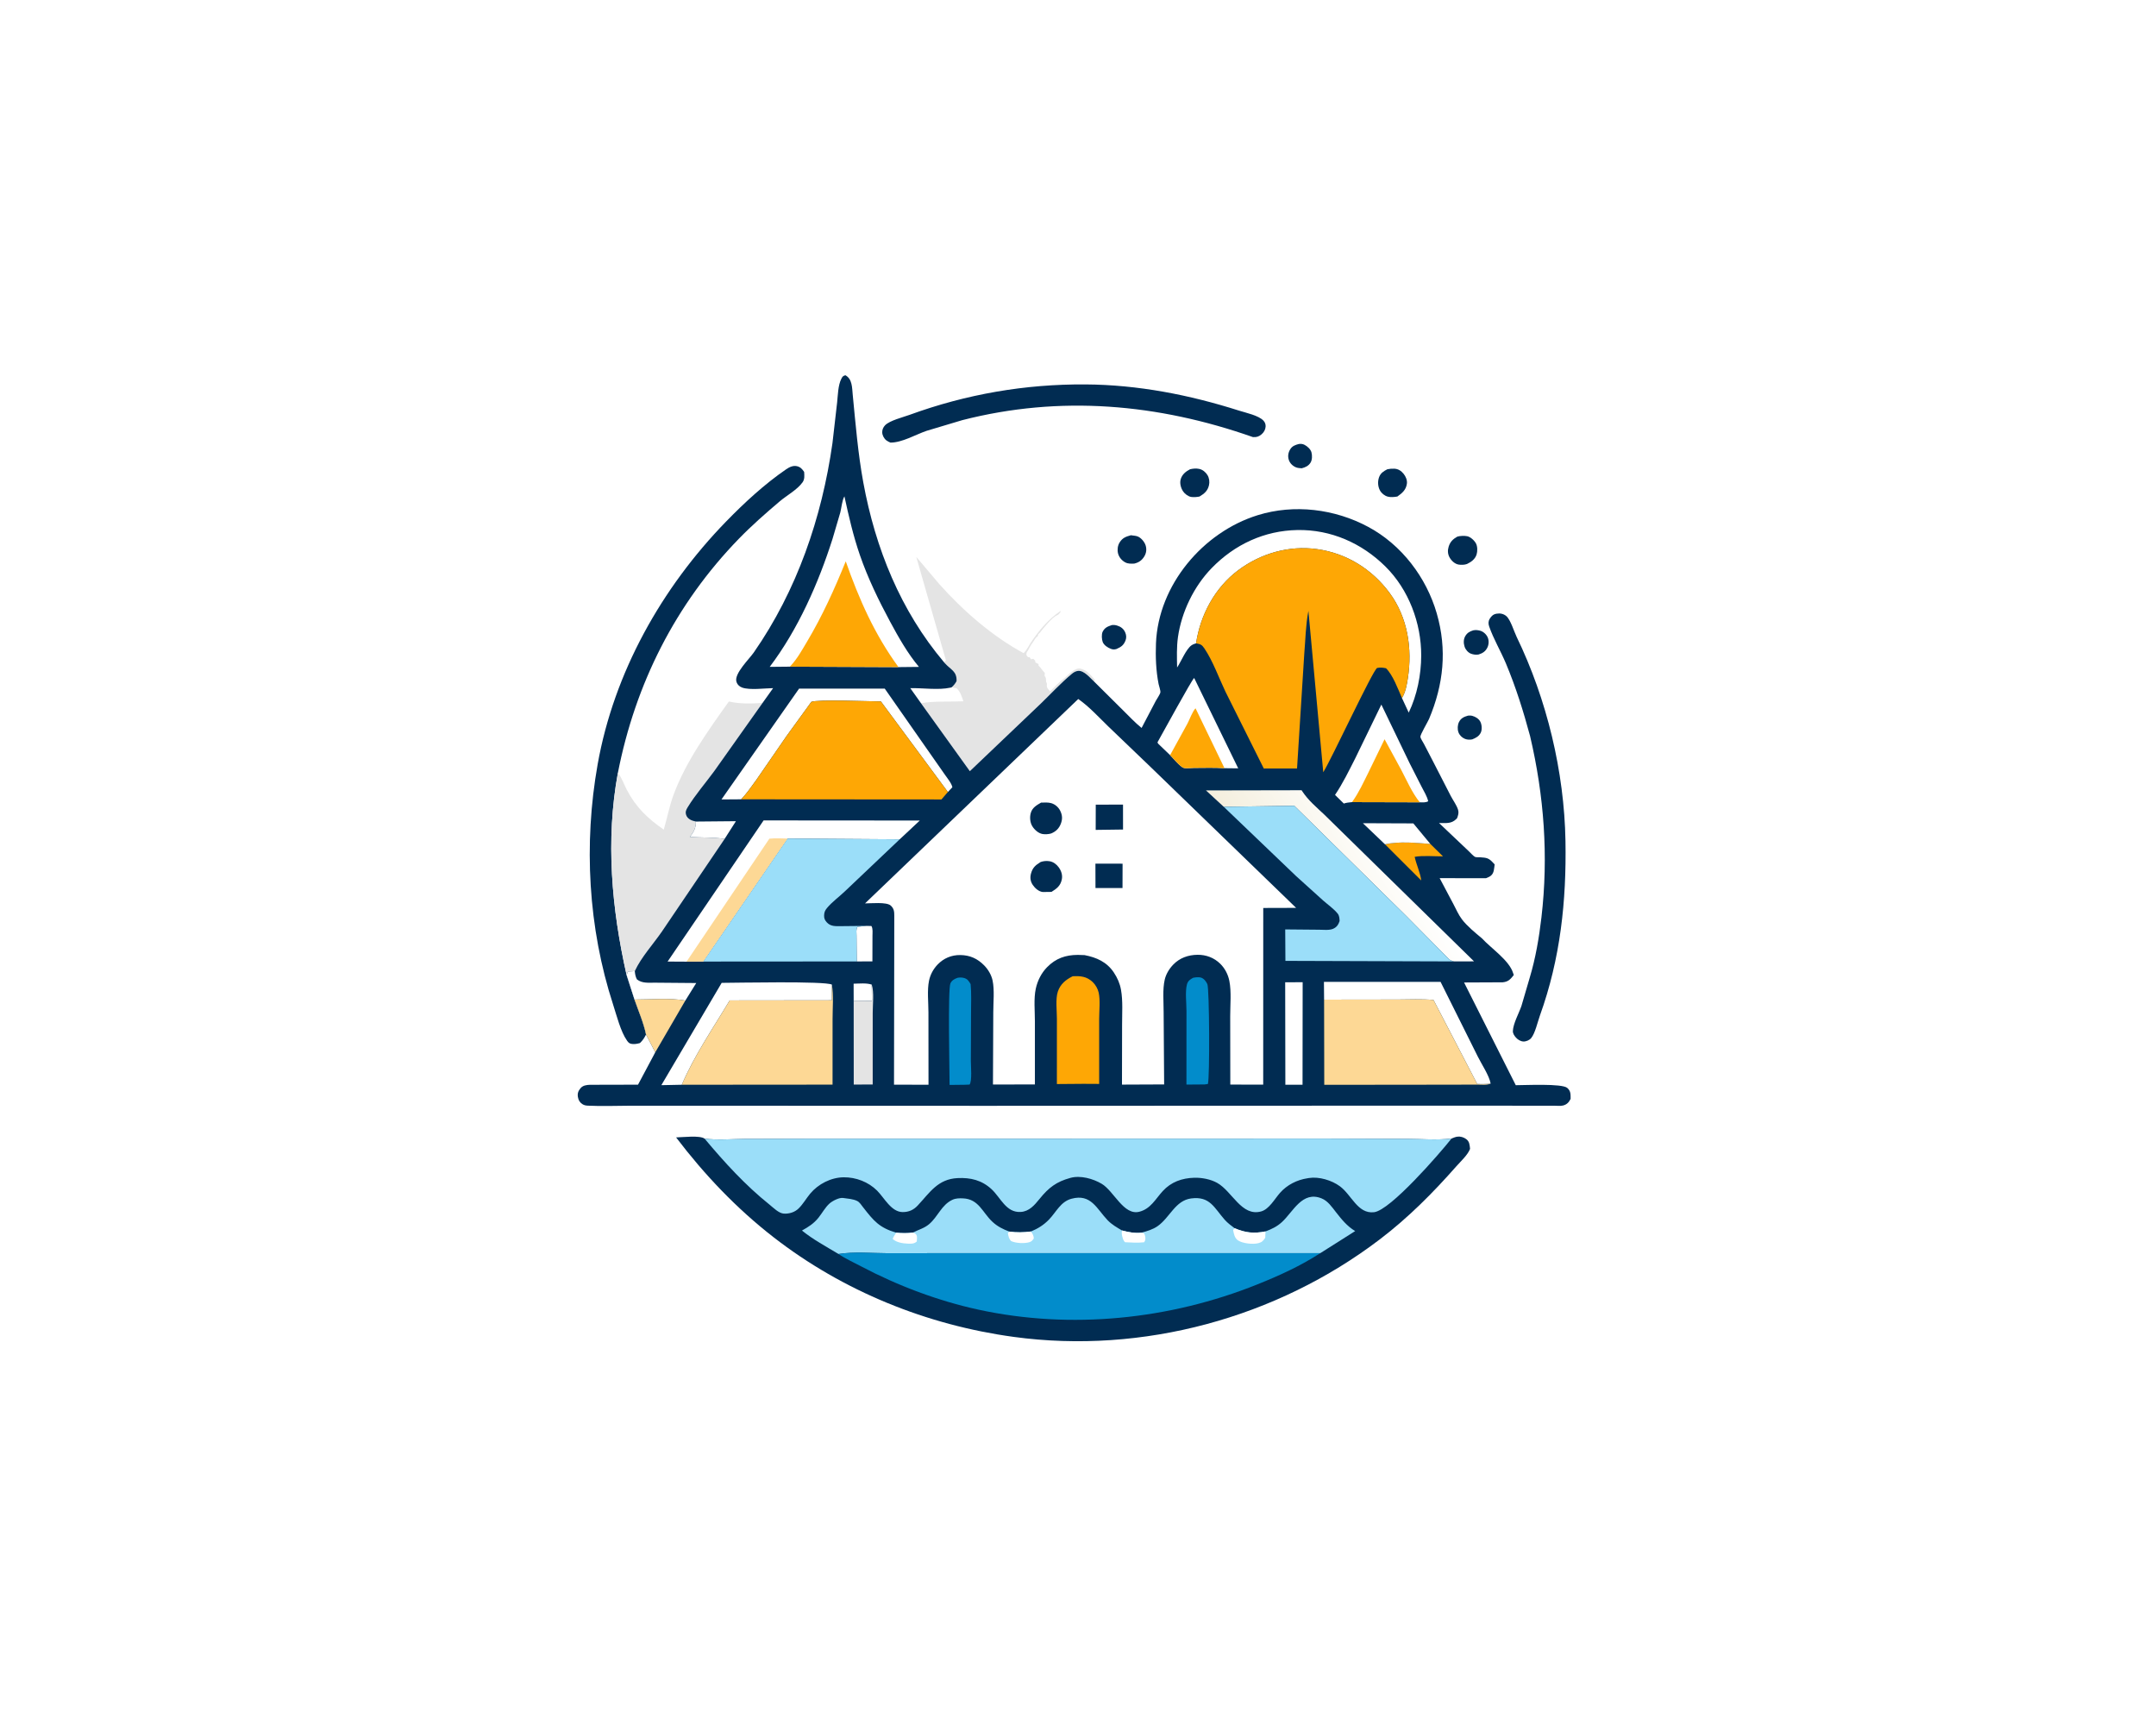 <svg version="1.1" xmlns="http://www.w3.org/2000/svg" style="display: block;" viewBox="0 0 2048 1638" width="1280" height="1024">
<defs>
	<linearGradient id="Gradient1" gradientUnits="userSpaceOnUse" x1="1226.66" y1="862.411" x2="1318.34" y2="799.589">
		<stop class="stop0" offset="0" stop-opacity="1" stop-color="rgb(244,239,222)"/>
		<stop class="stop1" offset="1" stop-opacity="1" stop-color="rgb(255,255,255)"/>
	</linearGradient>
</defs>
<path transform="translate(0,0)" fill="rgb(255,255,255)" d="M -0 -0 L 2048 0 L 2048 1638 L -0 1638 L -0 -0 z"/>
<path transform="translate(0,0)" fill="rgb(1,44,82)" d="M 1233.8 421.5 C 1235.84 421.318 1237.21 421.318 1239.09 422.25 C 1241.79 423.593 1244.93 426.416 1245.76 429.406 C 1246.55 432.243 1246.5 436.475 1244.99 439.051 C 1243.1 442.279 1239.97 443.693 1236.5 444.574 C 1234.62 444.459 1232.67 444.344 1230.91 443.608 C 1227.85 442.326 1225.27 439.751 1224.24 436.57 C 1223.11 433.08 1223.7 429.596 1225.61 426.509 C 1227.57 423.351 1230.37 422.412 1233.8 421.5 z"/>
<path transform="translate(0,0)" fill="rgb(1,44,82)" d="M 1394.52 679.5 C 1395.98 679.382 1397.18 679.349 1398.62 679.737 C 1401.68 680.561 1404.84 682.526 1406.27 685.452 C 1407.63 688.237 1407.97 692.828 1406.6 695.662 C 1404.91 699.162 1401.94 700.666 1398.5 702.047 C 1396.22 702.533 1393.69 702.437 1391.5 701.547 C 1388.76 700.434 1386.36 698.071 1385.37 695.276 C 1384.31 692.283 1384.51 688.375 1385.93 685.537 C 1387.77 681.857 1390.76 680.575 1394.52 679.5 z"/>
<path transform="translate(0,0)" fill="rgb(1,44,82)" d="M 1056.14 593.5 C 1057.99 593.295 1059.37 593.415 1061.16 593.953 C 1064.67 595.003 1067.31 597.007 1068.82 600.405 C 1069.93 602.912 1070.13 605.512 1069.17 608.034 C 1067.42 612.627 1064.9 614.347 1060.5 616.244 C 1058.48 616.771 1057.32 616.816 1055.31 616.096 C 1052.35 615.035 1048.64 612.633 1047.47 609.556 C 1046.55 607.135 1046.22 602.236 1047.42 599.829 C 1049.41 595.835 1052.26 594.81 1056.14 593.5 z"/>
<path transform="translate(0,0)" fill="rgb(1,44,82)" d="M 1399.42 598.5 C 1401.69 598.002 1403.89 598.254 1406.12 598.868 C 1409.11 599.692 1411.99 602.404 1413.21 605.263 C 1414.49 608.273 1414.29 612.058 1412.82 614.958 C 1410.97 618.62 1408.29 620.267 1404.5 621.451 C 1402.23 621.91 1399.38 621.494 1397.23 620.655 C 1394.48 619.581 1392.1 616.778 1391.22 614 C 1390.16 610.702 1390.1 607.055 1391.87 604 C 1393.72 600.831 1396.03 599.563 1399.42 598.5 z"/>
<path transform="translate(0,0)" fill="rgb(1,44,82)" d="M 1074.35 508.148 L 1075.33 508.323 C 1077.06 508.571 1078.84 508.658 1080.5 509.248 C 1083.85 510.444 1087.17 514.444 1088.22 517.76 C 1089.4 521.472 1088.92 525.201 1086.84 528.491 C 1084.5 532.191 1081.68 534.061 1077.5 535.085 C 1074.64 535.23 1071.63 535.363 1069 534.002 C 1065.6 532.24 1062.85 528.972 1061.98 525.215 C 1061.21 521.901 1061.7 517.99 1063.49 515.088 C 1066.27 510.571 1069.52 509.492 1074.35 508.148 z"/>
<path transform="translate(0,0)" fill="rgb(1,44,82)" d="M 1317.86 445.5 C 1319.95 445.038 1322.36 444.863 1324.5 444.968 C 1328.19 445.148 1331.02 447.007 1333.29 449.809 C 1335.37 452.38 1336.89 455.923 1336.41 459.281 C 1335.57 465.119 1331.88 468.236 1327.39 471.388 C 1324.61 471.9 1320.97 472.236 1318.24 471.495 C 1315.18 470.667 1312.33 468.348 1310.82 465.578 C 1308.79 461.884 1308.55 456.974 1309.99 453.053 C 1311.43 449.135 1314.3 447.311 1317.86 445.5 z"/>
<path transform="translate(0,0)" fill="rgb(1,44,82)" d="M 1130.44 445.5 C 1133.39 444.838 1136.13 444.534 1139.13 445.162 C 1142.4 445.845 1145.29 448.248 1147.01 451.077 C 1148.72 453.907 1149.18 457.592 1148.4 460.784 C 1147.08 466.205 1143.91 468.693 1139.42 471.411 C 1136.99 471.899 1133.94 472.184 1131.5 471.789 C 1128.63 471.324 1125.42 468.878 1123.83 466.5 C 1121.71 463.337 1120.47 458.792 1121.53 455.071 C 1122.84 450.447 1126.35 447.62 1130.44 445.5 z"/>
<path transform="translate(0,0)" fill="rgb(1,44,82)" d="M 1384.29 509.5 C 1386.82 508.696 1391.05 508.578 1393.66 509.085 C 1396.85 509.707 1400.53 513.152 1402.03 515.954 C 1403.54 518.777 1403.57 523.439 1402.62 526.446 C 1401.19 530.953 1397.56 533.537 1393.5 535.486 C 1391.14 536.348 1387.97 536.448 1385.5 536.026 C 1381.82 535.397 1378.62 532.278 1376.89 529.106 C 1375.15 525.917 1375.03 522.451 1376.09 519.02 C 1377.52 514.415 1380.19 511.797 1384.29 509.5 z"/>
<path transform="translate(0,0)" fill="rgb(1,44,82)" d="M 845.837 420.174 C 844.527 419.588 843.119 418.966 841.981 418.08 C 839.75 416.342 838.127 413.333 838.033 410.5 C 837.949 407.976 838.967 405.615 840.686 403.795 C 844.994 399.235 857.872 396.056 864.009 393.822 C 918.042 374.152 973.706 364.54 1031.16 364.92 C 1080.97 365.25 1129.66 374.757 1177 389.812 C 1183.55 391.894 1195.61 394.385 1200.2 399.353 C 1201.66 400.93 1202.37 402.887 1202.21 405.051 C 1202 407.992 1200.55 410.444 1198.33 412.348 C 1196 414.354 1193.75 415.135 1190.7 414.953 L 1189.98 414.888 C 1099.97 383.255 1007.2 374.999 914.107 398.849 L 880.124 409.016 C 869.62 412.629 856.928 420.216 845.837 420.174 z"/>
<path transform="translate(0,0)" fill="rgb(1,44,82)" d="M 1453.44 698.938 C 1447.06 675.297 1439.99 652.648 1430.52 630.026 C 1425.63 618.34 1418.62 606.577 1414.54 594.717 C 1413.67 592.198 1413.7 589.735 1415.14 587.448 C 1416.8 584.801 1418.46 583.229 1421.57 582.69 C 1424.93 582.105 1428.21 582.709 1430.87 584.973 C 1434.87 588.394 1438.19 599.582 1440.67 604.704 C 1469.34 663.895 1485.92 732.709 1487.05 798.556 C 1488.04 855.731 1482.24 910.296 1462.78 964.338 C 1460.7 970.131 1458.2 981.358 1454.43 985.828 C 1452.78 987.779 1449.61 989.127 1447.06 989.016 C 1444.36 988.898 1441.64 987.181 1439.91 985.182 C 1438.4 983.432 1436.98 981.381 1437.09 979 C 1437.42 971.85 1442.85 962.15 1445.23 955.253 L 1453.11 928.358 C 1458.69 909.821 1462.01 890.186 1464.24 871 C 1470.99 813.042 1466.76 755.679 1453.44 698.938 z"/>
<path transform="translate(0,0)" fill="rgb(228,228,228)" d="M 896.716 628.769 L 898.541 627 L 870.365 528.716 L 892.172 554.496 C 914.916 579.967 942.189 603.784 972.284 620.154 C 975.176 617.65 977.226 613.025 979.392 609.829 C 987.274 598.197 995.767 588 1007.5 580.052 C 1007.5 581.483 1006.67 582.068 1005.69 583.083 C 1004.81 583.989 1005.15 583.671 1003.89 584.234 C 999.465 586.205 990.911 596.611 988 600.5 L 986 602.5 L 985.995 603.75 L 985.366 604.29 C 983.72 605.726 983.214 606.356 982.25 608.25 L 981 610 C 979.115 612.645 977.789 615.227 976.245 618 L 975.5 619 C 974.988 619.912 974.995 621.007 974.995 622.005 L 976.5 624 L 977.995 624.005 L 979.5 626 L 981.5 625.51 C 982.973 626.983 983.485 626.816 983.5 629 L 986.49 630.5 L 986.5 632 C 989.066 634.386 990.171 636.67 992.49 639 L 992.25 641.75 C 994.532 644.05 992.69 646.291 994.49 649 C 994.223 652.268 994.208 652.619 996.302 655.094 L 997.51 656.5 L 998.292 655.688 C 1001.81 652.088 1006.09 647.761 1010.04 644.721 C 1014.98 640.925 1017.1 637.192 1023.25 635.005 C 1025.76 634.11 1029.21 635.711 1031.46 637.015 C 1033.05 637.939 1034.23 639.217 1035.5 640.51 L 1036.46 641.445 L 1040.09 645.555 L 1039.29 647.143 C 1035.32 643.551 1029.73 636.436 1024.03 637.007 C 1021.81 637.23 1019.87 638.401 1018.19 639.8 C 1007.81 648.429 998.246 658.8 988.523 668.187 L 921.261 732.265 L 874.85 667.706 L 864.691 653.423 C 876.764 653.121 891.463 655.447 903.007 652.876 L 903.874 652.66 C 906.032 650.802 907.244 649.232 908.637 646.756 C 909.092 637.208 903.102 636.002 897.464 629.629 L 896.716 628.769 z"/>
<path transform="translate(0,0)" fill="rgb(255,255,255)" d="M 903.874 652.66 L 908.602 653.5 C 912.255 656.616 913.596 661.472 915.139 665.895 C 902.202 666.447 887.545 665.506 874.85 667.706 L 864.691 653.423 C 876.764 653.121 891.463 655.447 903.007 652.876 L 903.874 652.66 z"/>
<path transform="translate(0,0)" fill="rgb(1,44,82)" d="M 613.661 982.345 C 612.065 985.671 610.553 987.953 607.875 990.5 C 605.312 991.176 603.175 991.642 600.505 991.367 C 598.116 991.121 597.072 990.268 595.67 988.281 C 589.507 979.552 585.782 964.377 582.431 954.083 C 558.679 881.116 554.288 801.249 567.703 725.809 C 583.197 638.68 628.459 558.105 689.789 495.081 C 707.135 477.256 726.271 459.567 746.83 445.493 C 749.816 443.449 753.384 441.709 757.086 442.594 C 760.395 443.384 762.003 445.299 763.855 448 C 764.091 451.471 764.483 454.915 762.347 457.915 C 757.372 464.905 747.274 470.384 740.671 475.986 C 727.26 487.365 714.119 498.866 701.855 511.5 C 641.656 573.514 603.562 649.222 586.95 733.781 C 575.163 797.961 580.992 862.649 595.197 925.849 L 602.7 949.165 C 606.442 959.964 611.387 971.177 613.661 982.345 z"/>
<path transform="translate(0,0)" fill="rgb(228,228,228)" d="M 630.515 787.773 C 633.784 776.669 635.839 765.355 639.887 754.467 C 651.636 722.87 672.849 693.409 692.356 666.099 C 703.167 668.476 713.403 668.168 724.373 667.439 L 678.459 732.2 C 670.228 743.452 660.503 754.61 653.277 766.451 C 651.813 768.849 650.901 770.654 651.647 773.5 C 652.253 775.812 653.957 777.427 656.017 778.497 C 657.584 779.31 659.336 779.717 661.046 780.109 C 661.038 786.149 659.031 790.107 655.193 794.71 C 665.869 795.472 677.86 794.938 688.303 796.602 L 628.754 884.548 C 620.518 896.506 608.912 909.18 602.99 922.148 L 596.5 922.577 L 595.197 925.849 C 580.992 862.649 575.163 797.961 586.95 733.781 L 587.679 734.799 C 591.104 739.627 592.712 744.797 595.423 749.978 C 604.112 766.582 615.211 777.172 630.515 787.773 z"/>
<path transform="translate(0,0)" fill="rgb(1,44,82)" d="M 1378.8 1081.2 C 1380.59 1080.44 1382.57 1079.62 1384.5 1079.38 C 1387.32 1079.03 1390.38 1079.98 1392.66 1081.63 C 1395.96 1084.02 1395.99 1087.19 1396.42 1091 C 1394.12 1096.92 1387.67 1102.69 1383.44 1107.49 C 1361.06 1132.89 1337.68 1156.39 1310.71 1176.93 C 1212.67 1251.58 1085.31 1286.23 962.994 1269.59 C 880.354 1258.35 800.836 1226.19 734.794 1174.91 C 699.609 1147.6 669.147 1115.51 642.232 1080.11 C 648.562 1079.98 664.748 1077.95 669.312 1081.29 C 681.552 1082.82 694.772 1081.67 707.116 1081.55 L 770.696 1081.37 L 1005.42 1081.34 L 1258.09 1081.26 L 1337.07 1081.52 C 1350.71 1081.58 1365.29 1082.79 1378.8 1081.2 z"/>
<path transform="translate(0,0)" fill="rgb(155,222,249)" d="M 1202.1 1169.4 C 1208.04 1167.17 1212.92 1164.88 1217.66 1160.57 C 1228.32 1150.88 1236.96 1130.61 1255.32 1138 C 1261.35 1140.42 1265.08 1146.07 1268.95 1151 C 1274.5 1158.05 1279.51 1164.39 1287.3 1169.07 L 1254.19 1190.02 L 927.098 1190.02 L 843.01 1190.11 C 827.939 1190.08 811.317 1188.49 796.529 1190.84 C 784.912 1183.88 772.306 1177.11 761.788 1168.56 C 767.967 1165.13 773.061 1161.9 777.5 1156.36 C 780.924 1152.08 783.966 1146.39 788.058 1142.8 C 790.776 1140.42 797.136 1137.08 800.809 1137.62 C 805.052 1138.24 810.45 1138.55 814.301 1140.52 C 816.607 1141.69 818.323 1144.48 819.889 1146.5 C 830.006 1159.5 835.278 1165.85 851.322 1170.61 C 856.833 1171.12 861.757 1171.22 867.249 1170.49 C 872.59 1167.64 877.808 1166.53 882.609 1162.47 C 891.02 1155.34 894.278 1144.19 904.762 1139.33 C 907.875 1137.88 911.321 1137.86 914.684 1138 C 929.835 1138.6 933.18 1151.44 942.784 1160.32 C 947.524 1164.71 952.709 1167.27 958.687 1169.54 C 965.879 1170.54 972.087 1170.39 979.282 1169.47 C 985.886 1166.76 991.462 1163.29 996.453 1158.12 C 1003.37 1150.96 1007.44 1141.16 1017.81 1138.36 C 1036.47 1133.32 1041.78 1147.98 1052.19 1158.82 C 1056.08 1162.87 1061 1165.66 1065.8 1168.49 C 1072.12 1170.2 1077.65 1171.2 1084.27 1170.61 C 1089.63 1169.14 1095.16 1167.54 1099.75 1164.3 C 1111.28 1156.16 1116.41 1140.04 1131.46 1138.07 C 1149.42 1135.72 1153.35 1147.01 1163.37 1158.33 C 1166.08 1161.39 1169.49 1163.89 1172.74 1166.35 C 1183.28 1170.76 1190.88 1171.56 1202.1 1169.4 z"/>
<path transform="translate(0,0)" fill="rgb(255,255,255)" d="M 851.322 1170.61 C 856.833 1171.12 861.757 1171.22 867.249 1170.49 C 867.895 1170.74 868.971 1171.1 869.5 1171.53 C 871.781 1173.35 870.926 1176.41 870.858 1179 C 868.273 1181.23 865.836 1181.12 862.5 1181.01 C 857.719 1180.85 851.311 1179.9 847.975 1176.5 C 848.757 1174.35 850.088 1172.51 851.322 1170.61 z"/>
<path transform="translate(0,0)" fill="rgb(255,255,255)" d="M 1065.8 1168.49 C 1072.12 1170.2 1077.65 1171.2 1084.27 1170.61 L 1086.49 1170.96 C 1086.99 1171.7 1087.22 1171.94 1087.5 1172.91 C 1088.25 1175.51 1088.34 1177.59 1086.79 1179.7 C 1080.69 1180.36 1074.77 1180.01 1068.66 1179.67 L 1067.8 1178.64 C 1066.18 1176.23 1065.07 1171.25 1065.8 1168.49 z"/>
<path transform="translate(0,0)" fill="rgb(255,255,255)" d="M 958.687 1169.54 C 965.879 1170.54 972.087 1170.39 979.282 1169.47 C 980.954 1171.79 981.756 1173.13 982.042 1176 C 980.786 1177.81 980.183 1178.82 978.017 1179.56 C 973.534 1181.08 964.838 1180.65 960.5 1178.57 C 958.248 1176.32 957.998 1174.04 957.38 1171 L 958.687 1169.54 z"/>
<path transform="translate(0,0)" fill="rgb(255,255,255)" d="M 1202.1 1169.4 L 1201.85 1175.5 C 1199.93 1178.33 1198.75 1179.69 1195.22 1180.58 C 1190.12 1181.87 1180.41 1180.87 1176.03 1177.94 C 1172.68 1175.7 1172.04 1171.69 1171.35 1168 L 1172.74 1166.35 C 1183.28 1170.76 1190.88 1171.56 1202.1 1169.4 z"/>
<path transform="translate(0,0)" fill="rgb(2,140,203)" d="M 796.529 1190.84 C 811.317 1188.49 827.939 1190.08 843.01 1190.11 L 927.098 1190.02 L 1254.19 1190.02 C 1235.07 1202.36 1215.18 1211.38 1194.12 1219.82 C 1111.08 1253.1 1017.42 1262.75 929.631 1243.75 C 891.314 1235.47 852.687 1220.91 818.027 1202.61 C 810.989 1198.89 803.067 1195.33 796.529 1190.84 z"/>
<path transform="translate(0,0)" fill="rgb(155,222,249)" d="M 669.312 1081.29 C 681.552 1082.82 694.772 1081.67 707.116 1081.55 L 770.696 1081.37 L 1005.42 1081.34 L 1258.09 1081.26 L 1337.07 1081.52 C 1350.71 1081.58 1365.29 1082.79 1378.8 1081.2 C 1367.43 1095.56 1320.77 1149.37 1305.21 1151.16 C 1289.63 1152.94 1283.92 1134.7 1272.76 1126.51 C 1264.97 1120.8 1253.02 1117.19 1243.43 1118.67 L 1242 1118.91 C 1232 1120.43 1222.6 1125.15 1215.82 1132.85 C 1210.81 1138.54 1205.55 1148.34 1197.93 1150.43 C 1179.34 1155.52 1170.57 1131.38 1156.22 1123.31 C 1149.95 1119.79 1141.53 1118.22 1134.4 1118.43 C 1122.8 1118.76 1112.51 1122.36 1104.5 1131.09 C 1097.54 1138.69 1093.06 1147.91 1082.31 1150.7 C 1067.35 1154.57 1058.18 1131.06 1046.5 1124.16 C 1038.22 1119.26 1026.32 1115.94 1016.83 1118.54 C 1003.42 1122.21 996.177 1127.78 987.5 1138.49 C 982.743 1144.35 977.693 1150.45 969.512 1150.91 C 955.633 1151.71 950.553 1137.28 941.797 1129.22 C 932.547 1120.71 921.981 1118.16 909.653 1118.75 C 890.832 1119.66 883.26 1132.46 871.76 1144.77 C 867.799 1149 863.332 1151.02 857.569 1151.03 C 846.618 1151.06 840.046 1137.51 833.119 1130.61 C 824.873 1122.4 813.028 1117.86 801.42 1117.99 C 789.318 1118.14 777.236 1124.36 769.585 1133.55 C 765.816 1138.08 762.803 1143.53 758.569 1147.63 C 754.859 1151.22 749.755 1152.75 744.664 1152.49 C 739.768 1152.24 734.694 1146.94 731 1143.98 C 707.903 1125.47 688.259 1103.91 669.312 1081.29 z"/>
<path transform="translate(0,0)" fill="rgb(1,44,82)" d="M 724.373 667.439 L 734.383 653.395 C 726.336 653.492 712.423 655.456 705 652.87 C 702.304 651.931 700.276 649.897 699.5 647.129 C 697.375 639.553 711.708 625.727 715.959 619.622 C 757.051 560.604 780.679 491.619 790.758 420.698 L 795.212 381.893 C 795.915 375.214 796.067 365.707 799.141 359.687 C 800.317 357.386 800.611 356.984 803 356.196 C 809.667 359.741 809.357 368.032 810.017 374.769 C 812.74 402.563 815 430.509 820.047 458 C 831.533 520.57 855.394 579.851 896.716 628.769 L 897.464 629.629 C 903.102 636.002 909.092 637.208 908.637 646.756 C 907.244 649.232 906.032 650.802 903.874 652.66 L 903.007 652.876 C 891.463 655.447 876.764 653.121 864.691 653.423 L 874.85 667.706 L 921.261 732.265 L 988.523 668.187 C 998.246 658.8 1007.81 648.429 1018.19 639.8 C 1019.87 638.401 1021.81 637.23 1024.03 637.007 C 1029.73 636.436 1035.32 643.551 1039.29 647.143 L 1066.58 674.241 C 1072.4 679.904 1078.08 686.135 1084.41 691.206 L 1097.86 665.552 C 1098.9 663.62 1101.98 659.239 1102.26 657.388 C 1102.5 655.751 1100.93 651.338 1100.57 649.541 C 1098.07 637.005 1097.56 623.554 1098.07 610.784 C 1100.3 555.458 1142.68 505.28 1194.62 489.146 C 1229.37 478.352 1267.94 483.128 1299.81 500.297 C 1331.49 517.362 1354.87 548.158 1364.79 582.416 C 1374.74 616.812 1371.29 649.929 1357.45 682.699 C 1356.32 685.38 1348.94 697.704 1349.22 699.728 C 1349.43 701.272 1351.84 704.847 1352.63 706.379 L 1361.34 723.165 L 1378.07 755.746 C 1380.18 759.781 1383.47 764.279 1384.9 768.5 C 1385.73 770.941 1385.45 772.889 1384.67 775.289 L 1384.02 777.016 L 1383.37 777.678 C 1378.53 782.503 1373.39 781.432 1366.95 781.495 L 1394.81 807.898 C 1396.36 809.291 1399.56 813.026 1401.35 813.757 C 1402.29 814.141 1404.9 813.964 1405.98 814.041 C 1412.03 814.47 1414.07 814.633 1418.24 819.171 L 1419.22 820.194 L 1419.79 820.815 C 1419.16 824.81 1419.42 829.095 1415.9 831.765 C 1414.67 832.698 1413 833.318 1411.58 833.918 L 1367.54 833.865 L 1380.68 858.668 C 1383.13 863.333 1385.51 868.777 1388.69 872.973 C 1393.48 879.285 1401.52 885.932 1407.69 891.012 C 1416.29 900.448 1433.61 911.908 1437.3 923.973 L 1437.96 925.892 C 1434.74 929.898 1432.83 932.27 1427.38 932.8 L 1390.73 932.961 L 1439.84 1030.52 C 1448.14 1030.55 1483.93 1028.7 1488.81 1033.14 C 1492.29 1036.31 1491.87 1039.26 1491.94 1043.5 C 1490.31 1046.72 1488.57 1048.72 1484.99 1049.75 C 1482.51 1050.47 1478.94 1050 1476.31 1050.01 L 1456.57 1050 L 1372.62 1049.94 L 935 1050.1 L 682.68 1050.02 L 600.237 1049.99 C 586.415 1049.99 572.223 1050.66 558.437 1049.96 C 556.535 1049.86 554.958 1049.6 553.323 1048.57 C 550.723 1046.94 549.44 1044.69 548.954 1041.68 C 548.399 1038.24 549.311 1035.92 551.478 1033.35 C 553.717 1030.7 557.117 1030.26 560.417 1030.13 L 606.053 1030.02 L 622.442 999.275 L 613.661 982.345 C 611.387 971.177 606.442 959.964 602.7 949.165 L 595.197 925.849 L 596.5 922.577 L 602.99 922.148 C 608.912 909.18 620.518 896.506 628.754 884.548 L 688.303 796.602 C 677.86 794.938 665.869 795.472 655.193 794.71 C 659.031 790.107 661.038 786.149 661.046 780.109 C 659.336 779.717 657.584 779.31 656.017 778.497 C 653.957 777.427 652.253 775.812 651.647 773.5 C 650.901 770.654 651.813 768.849 653.277 766.451 C 660.503 754.61 670.228 743.452 678.459 732.2 L 724.373 667.439 z"/>
<path transform="translate(0,0)" fill="rgb(255,255,255)" d="M 810.913 950.27 L 810.858 934.111 C 816.292 934.036 822.935 933.249 828.075 934.975 L 828.263 950.428 L 810.913 950.27 z"/>
<path transform="translate(0,0)" fill="rgb(255,255,255)" d="M 823.217 879.208 L 827.786 879.332 C 829.295 881.918 828.769 885.595 828.768 888.537 L 828.704 912.928 L 813.802 912.981 L 813.606 888.57 C 813.596 885.727 813.003 882.436 814.5 880.018 L 823.217 879.208 z"/>
<path transform="translate(0,0)" fill="rgb(255,255,255)" d="M 661.046 780.109 L 699.064 779.766 L 688.303 796.602 C 677.86 794.938 665.869 795.472 655.193 794.71 C 659.031 790.107 661.038 786.149 661.046 780.109 z"/>
<path transform="translate(0,0)" fill="rgb(254,167,5)" d="M 1315.59 801.7 C 1328.85 798.779 1345.18 800.263 1358.72 801.397 L 1370.7 813.162 C 1362.29 813.202 1352 812.208 1343.81 813.612 C 1345.32 820.855 1349.27 828.964 1350.03 836.062 L 1315.59 801.7 z"/>
<path transform="translate(0,0)" fill="rgb(255,255,255)" d="M 1315.59 801.7 L 1294.61 781.678 L 1342.54 781.862 L 1358.72 801.397 C 1345.18 800.263 1328.85 798.779 1315.59 801.7 z"/>
<path transform="translate(0,0)" fill="rgb(255,255,255)" d="M 602.99 922.148 C 603.306 925.125 603.605 927.331 605.005 930 C 610.055 934.013 616.207 933.077 622.311 933.151 L 661.365 933.481 L 651.036 950.089 C 635.954 947.465 618.089 949.217 602.7 949.165 L 595.197 925.849 L 596.5 922.577 L 602.99 922.148 z"/>
<path transform="translate(0,0)" fill="rgb(253,216,149)" d="M 602.7 949.165 C 618.089 949.217 635.954 947.465 651.036 950.089 L 622.442 999.275 L 613.661 982.345 C 611.387 971.177 606.442 959.964 602.7 949.165 z"/>
<path transform="translate(0,0)" fill="rgb(228,228,228)" d="M 828.075 934.975 C 830.475 942.344 828.991 953.961 829 961.803 L 828.981 1029.85 L 810.98 1029.92 L 810.913 950.27 L 828.263 950.428 L 828.075 934.975 z"/>
<path transform="translate(0,0)" fill="rgb(255,255,255)" d="M 1220.81 932.769 L 1237.4 932.706 L 1237.29 1030.09 L 1220.97 1030.1 L 1220.81 932.769 z"/>
<path transform="translate(0,0)" fill="rgb(2,140,203)" d="M 909.627 928.5 C 911.725 928.137 913.432 928.103 915.523 928.622 C 918.988 929.483 920.278 931.552 921.997 934.5 C 922.866 943.531 922.414 952.829 922.393 961.898 L 922.218 1007.61 C 922.194 1012.2 923.552 1026.55 921 1029.93 L 916.25 1030.11 L 902.013 1030.27 C 901.994 1018.54 900.284 939.321 902.805 933.83 C 904.176 930.846 906.69 929.549 909.627 928.5 z"/>
<path transform="translate(0,0)" fill="rgb(2,140,203)" d="M 1133.34 928.5 C 1135.51 928.07 1138.46 927.676 1140.6 928.255 C 1143.52 929.042 1145.65 931.873 1146.87 934.493 C 1148.84 938.73 1149.25 1024.17 1147.37 1029.4 L 1144.25 1029.8 L 1127.01 1029.93 L 1127.04 959.934 C 1127.05 952.666 1125.65 941.721 1127.48 934.811 C 1128.36 931.476 1130.45 930.055 1133.34 928.5 z"/>
<path transform="translate(0,0)" fill="rgb(255,255,255)" d="M 1257.77 949.251 L 1257.62 932.378 L 1368.4 932.365 L 1403.89 1003.57 C 1407.45 1010.75 1414.59 1021.29 1415.98 1028.99 C 1411.86 1029.63 1407.4 1029.34 1403.22 1029.39 L 1361.7 949.571 C 1350.58 948.456 1338.76 949.17 1327.57 949.146 L 1257.77 949.251 z"/>
<path transform="translate(0,0)" fill="rgb(255,255,255)" d="M 647.654 1030.09 L 628.222 1030.49 L 685.529 933.314 C 699.338 933.288 783.759 931.466 790.214 934.986 L 790.242 949.878 L 693.111 950.002 C 677.597 976.026 659.511 1002.25 647.654 1030.09 z"/>
<path transform="translate(0,0)" fill="rgb(255,255,255)" d="M 1111.48 717.031 L 1100.1 706.112 L 1099.49 704.86 C 1103.76 697.423 1132.27 645.024 1134.35 643.743 L 1176.19 729.577 L 1163.15 729.433 C 1153.57 728.774 1143.75 729.177 1134.14 729.165 C 1131.53 729.162 1126.8 729.807 1124.4 729.156 C 1121.23 728.297 1114.12 719.662 1111.48 717.031 z"/>
<path transform="translate(0,0)" fill="rgb(254,167,5)" d="M 1111.48 717.031 L 1127.99 687 C 1130.23 682.742 1132.48 675.968 1135.64 672.523 L 1163.15 729.433 C 1153.57 728.774 1143.75 729.177 1134.14 729.165 C 1131.53 729.162 1126.8 729.807 1124.4 729.156 C 1121.23 728.297 1114.12 719.662 1111.48 717.031 z"/>
<path transform="translate(0,0)" fill="rgb(255,255,255)" d="M 704.042 758.983 L 685.328 759.115 L 759.05 653.848 L 840.438 653.857 L 874.117 702.059 L 897.196 735.067 C 899.474 738.451 903.858 743.565 904.665 747.5 L 900.401 752.052 L 836.777 666.035 C 826.624 665.98 776.125 663.975 770.672 666.441 L 747.305 698.658 L 718.263 740.792 C 713.759 746.899 709.316 753.517 704.042 758.983 z"/>
<path transform="translate(0,0)" fill="rgb(254,167,5)" d="M 1018.96 927.05 C 1026.29 926.671 1032.2 927.121 1037.91 932.5 C 1040.67 935.098 1042.88 939.028 1043.68 942.736 C 1045.26 950.086 1044.09 960.13 1044.1 967.725 L 1044.11 1029.3 L 1029.22 1029.22 L 1003.95 1029.42 L 1003.96 967.433 C 1003.98 960.07 1002.52 948.563 1004.83 941.661 C 1007.24 934.459 1012.42 930.257 1018.96 927.05 z"/>
<path transform="translate(0,0)" fill="rgb(255,255,255)" d="M 1284.25 761.659 C 1281.67 761.97 1278.96 762.104 1276.5 762.996 L 1268.15 754.809 C 1275.63 743.772 1281.45 731.681 1287.48 719.814 L 1312.16 669.004 L 1339.04 724.762 L 1350.5 747.259 C 1352.74 751.619 1355.54 756.04 1356.66 760.823 C 1354.2 762.249 1351.42 761.858 1348.67 761.824 L 1284.25 761.659 z"/>
<path transform="translate(0,0)" fill="rgb(254,167,5)" d="M 1284.25 761.659 L 1284.85 760.842 C 1290.74 752.623 1295.18 742.848 1299.71 733.816 L 1315.21 701.922 L 1331.02 730.983 C 1336.35 741.126 1341.43 752.928 1348.67 761.824 L 1284.25 761.659 z"/>
<path transform="translate(0,0)" fill="url(#Gradient1)" d="M 1162.46 766.109 L 1145.56 750.535 L 1236.38 750.356 L 1237.07 751.413 C 1242.73 759.991 1250.65 766.622 1258.07 773.613 L 1280.25 795.365 L 1400.19 912.897 L 1381.19 912.957 C 1379.24 912.445 1377.78 912.076 1376.25 910.666 L 1335.69 869.676 L 1229.48 765.151 L 1162.46 766.109 z"/>
<path transform="translate(0,0)" fill="rgb(255,255,255)" d="M 1136.16 610.824 C 1134.67 611.298 1133.08 611.833 1131.79 612.742 C 1126.57 616.419 1121.9 628.279 1118.14 633.773 C 1117.99 624.152 1117.6 614.403 1118.96 604.851 C 1122.37 580.973 1134.14 556.702 1150.95 539.403 C 1172.78 516.928 1200.98 503.754 1232.5 503.219 C 1264.24 502.68 1293.53 515.638 1315.96 537.816 C 1338.12 559.724 1350.11 591.596 1350.02 622.498 C 1349.97 640.711 1346.1 660.131 1338.16 676.644 L 1331.72 662.769 C 1335.12 657.395 1336.34 650.269 1337.31 644.071 C 1341.72 615.908 1337.19 586.224 1320.01 562.982 C 1303.31 540.375 1279.07 525.223 1251 521.342 C 1224.36 517.659 1197.52 525.409 1176.06 541.482 C 1154.02 557.982 1140.19 583.834 1136.16 610.824 z"/>
<path transform="translate(0,0)" fill="rgb(255,255,255)" d="M 652.14 913.192 L 634.158 913.091 L 725.353 779.027 L 873.718 779.137 L 854.61 796.996 L 748.203 796.261 L 668.089 913.082 L 652.14 913.192 z"/>
<path transform="translate(0,0)" fill="rgb(253,216,149)" d="M 652.14 913.192 L 730.83 796.366 C 736.551 795.753 742.452 796.138 748.203 796.261 L 668.089 913.082 L 652.14 913.192 z"/>
<path transform="translate(0,0)" fill="rgb(255,255,255)" d="M 750.28 632.99 L 731.149 633.178 C 757.975 597.819 777.457 553.664 790.863 511.497 L 798.231 486.471 C 799.268 482.336 799.979 474.685 802.13 471.232 C 806.18 489.964 810.58 509.002 816.853 527.129 C 824.421 549.003 834.59 569.955 845.542 590.316 C 853.395 604.916 862.236 620.517 872.921 633.219 L 853.478 633.422 L 750.28 632.99 z"/>
<path transform="translate(0,0)" fill="rgb(254,167,5)" d="M 750.28 632.99 L 751.153 632.074 C 757.381 625.404 762.082 616.817 766.737 609.008 C 781.148 584.833 792.829 559.016 803.378 532.955 C 816.129 569.189 830.688 602.184 853.478 633.422 L 750.28 632.99 z"/>
<path transform="translate(0,0)" fill="rgb(253,216,149)" d="M 790.214 934.986 C 791.991 945.235 790.861 957.154 790.866 967.585 L 790.848 1029.98 L 647.654 1030.09 C 659.511 1002.25 677.597 976.026 693.111 950.002 L 790.242 949.878 L 790.214 934.986 z"/>
<path transform="translate(0,0)" fill="rgb(253,216,149)" d="M 1257.77 949.251 L 1327.57 949.146 C 1338.76 949.17 1350.58 948.456 1361.7 949.571 L 1403.22 1029.39 C 1407.4 1029.34 1411.86 1029.63 1415.98 1028.99 C 1412.58 1030.67 1407.28 1029.94 1403.46 1029.96 L 1375.37 1030.03 L 1257.92 1030.16 L 1257.77 949.251 z"/>
<path transform="translate(0,0)" fill="rgb(155,222,249)" d="M 1162.46 766.109 L 1229.48 765.151 L 1335.69 869.676 L 1376.25 910.666 C 1377.78 912.076 1379.24 912.445 1381.19 912.957 L 1221.02 912.433 L 1220.84 882.554 L 1253.05 882.845 C 1256.97 882.858 1262.63 883.565 1266.27 881.982 C 1269.78 880.453 1271.33 878.081 1272.5 874.577 C 1272.38 872.084 1272.27 869.52 1270.64 867.492 C 1267.04 863.022 1261.33 859.021 1257 855.208 L 1231.23 831.955 L 1162.46 766.109 z"/>
<path transform="translate(0,0)" fill="rgb(155,222,249)" d="M 748.203 796.261 L 854.61 796.996 L 802.685 846.268 C 797.253 851.503 790.249 856.536 785.52 862.296 C 783.568 864.674 782.958 866.262 782.825 869.28 C 782.701 872.066 783.579 873.92 785.472 875.95 C 789.049 879.784 793.634 879.485 798.5 879.46 L 823.217 879.208 L 814.5 880.018 C 813.003 882.436 813.596 885.727 813.606 888.57 L 813.802 912.981 L 668.089 913.082 L 748.203 796.261 z"/>
<path transform="translate(0,0)" fill="rgb(254,167,5)" d="M 704.042 758.983 C 709.316 753.517 713.759 746.899 718.263 740.792 L 747.305 698.658 L 770.672 666.441 C 776.125 663.975 826.624 665.98 836.777 666.035 L 900.401 752.052 L 894.292 759.121 L 704.042 758.983 z"/>
<path transform="translate(0,0)" fill="rgb(254,167,5)" d="M 1136.16 610.824 C 1140.19 583.834 1154.02 557.982 1176.06 541.482 C 1197.52 525.409 1224.36 517.659 1251 521.342 C 1279.07 525.223 1303.31 540.375 1320.01 562.982 C 1337.19 586.224 1341.72 615.908 1337.31 644.071 C 1336.34 650.269 1335.12 657.395 1331.72 662.769 C 1327.92 654.174 1323.25 641.095 1316.59 634.5 C 1313.58 633.921 1311.23 633.559 1308.2 634.221 C 1304.65 634.996 1264.58 721.306 1256.97 733.273 L 1242.87 580 C 1240.28 593.222 1240.08 607.344 1238.93 620.816 L 1232.07 729.696 L 1200.5 729.736 L 1164.05 656.706 C 1157.76 643.506 1152.18 627.724 1144.06 615.656 C 1141.58 611.972 1140.31 611.642 1136.16 610.824 z"/>
<path transform="translate(0,0)" fill="rgb(255,255,255)" d="M 1024.23 663.716 C 1034.58 670.886 1043.76 681.068 1052.82 689.815 L 1092.82 728.16 L 1231.19 862.091 L 1199.97 862.185 L 1199.93 1029.95 L 1168.68 1029.94 L 1168.58 965.085 C 1168.56 954.488 1169.82 941.734 1167.76 931.394 C 1166.54 925.292 1163.53 919.503 1159.09 915.143 C 1153.24 909.403 1145.64 906.554 1137.49 906.658 C 1128.67 906.77 1120.61 909.603 1114.43 916.024 C 1110.7 919.899 1107.62 924.926 1106.4 930.175 C 1104.21 939.532 1105.37 951.267 1105.34 960.85 L 1105.83 1029.79 L 1065.78 1029.96 L 1065.88 973.195 C 1065.86 962.308 1066.75 950.482 1064.83 939.781 C 1063.76 933.824 1061.39 928.518 1058.06 923.5 C 1051.43 913.51 1041.66 909.174 1030.23 906.962 L 1023.88 906.76 C 1012.21 906.793 1002.89 909.997 994.608 918.461 C 989.193 923.995 985.596 931.164 983.929 938.696 C 981.825 948.2 983.068 960.078 983.049 969.843 L 983.056 1029.82 L 943.227 1029.85 L 943.523 961.241 C 943.514 951.838 944.779 940.129 942.861 931.067 C 941.743 925.784 938.666 920.598 934.906 916.761 C 928.49 910.214 921.275 906.997 912.12 906.898 C 903.841 906.809 896.408 909.916 890.671 915.889 C 886.573 920.155 883.716 925.422 882.5 931.207 C 880.597 940.263 881.929 951.997 881.929 961.304 L 881.995 1030.1 L 849.228 1030 L 849.487 869.53 C 849.477 865.497 849.205 862.666 846.054 859.856 C 842.093 856.323 827.154 857.845 821.689 857.847 L 1024.23 663.716 z"/>
<path transform="translate(0,0)" fill="rgb(1,44,82)" d="M 1040.55 820.065 L 1066.35 820.122 L 1066.28 843.259 L 1040.61 843.262 L 1040.55 820.065 z"/>
<path transform="translate(0,0)" fill="rgb(1,44,82)" d="M 1040.87 764.06 L 1066.76 764.002 L 1066.78 787.683 L 1040.8 788.034 L 1040.87 764.06 z"/>
<path transform="translate(0,0)" fill="rgb(1,44,82)" d="M 988.544 818.5 C 991.376 817.566 994.041 817.329 997.009 817.798 C 1000.53 818.354 1003.63 820.732 1005.69 823.573 C 1008.17 826.999 1009.5 831.072 1008.59 835.275 C 1007.29 841.258 1003.66 843.901 998.813 846.917 L 990.5 847.031 C 986.672 846.594 983.124 843.392 981.037 840.314 C 978.79 837.002 978.297 833.399 979.334 829.554 C 980.888 823.792 983.703 821.525 988.544 818.5 z"/>
<path transform="translate(0,0)" fill="rgb(1,44,82)" d="M 988.929 762.12 C 991.972 762.055 995.552 761.765 998.497 762.609 C 1002.27 763.689 1005.45 766.469 1007.15 769.954 C 1009.19 774.137 1009.37 777.788 1007.7 782.149 C 1005.93 786.757 1002.99 789.55 998.5 791.43 C 996.079 792.136 992.881 792.37 990.385 791.959 C 986.39 791.301 982.696 787.914 980.623 784.601 C 978.415 781.068 977.998 775.881 979.16 771.91 C 980.644 766.836 984.678 764.576 988.929 762.12 z"/>
</svg>